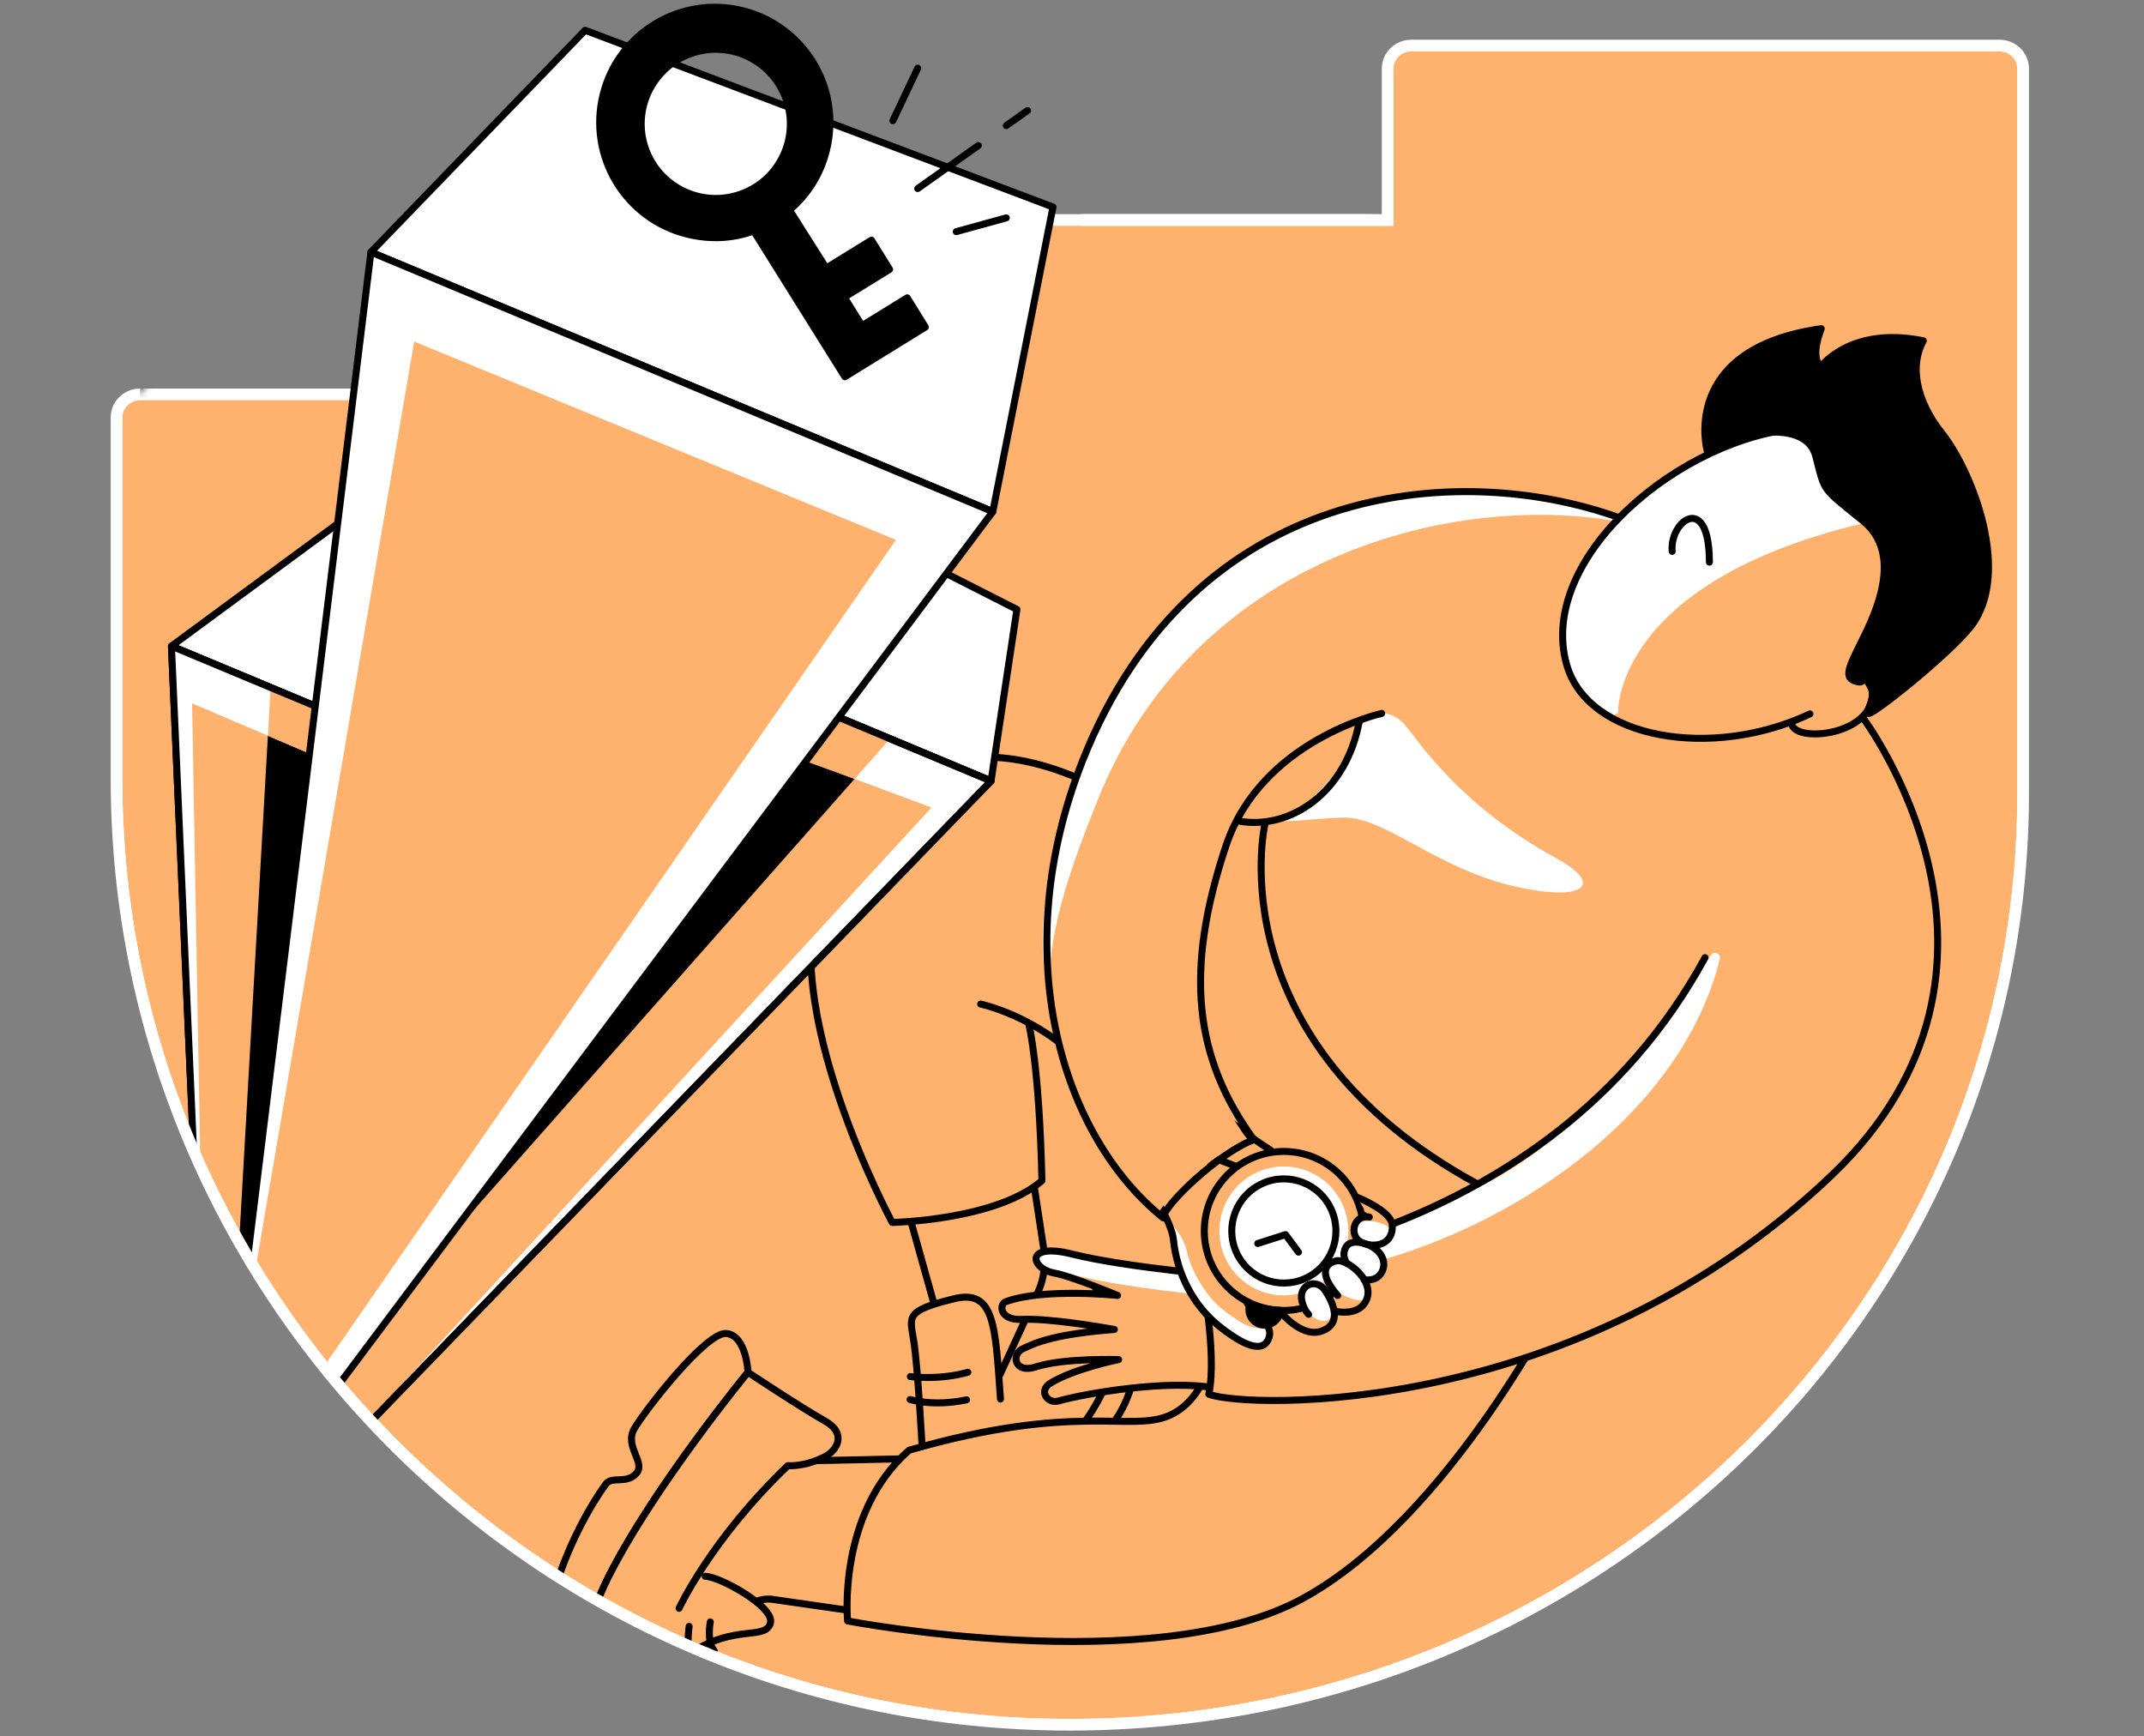 <svg width="368" height="298" viewBox="0 0 368 298" fill="none" xmlns="http://www.w3.org/2000/svg">
<rect x="0" y="0" width="368" height="298" fill="#808080" stroke="none"/>
<g clip-path="url(#clip0_9392_5541)">
<mask id="mask0_9392_5541" style="mask-type:alpha" maskUnits="userSpaceOnUse" x="20" y="-3" width="328" height="299">
<path d="M238.168 37.748L158.785 -2.616C156.549 -2.616 112.132 -4.798 95.973 1.244L74.487 7.817L24.051 67.679C21.814 67.679 20 69.457 20 71.642V133.718C20 221.592 91.533 294.845 181.454 295.986C272.82 297.149 347.255 225.118 347.255 136.103V11.78C347.255 9.595 345.441 7.817 343.204 7.817H242.226C239.99 7.817 238.175 9.595 238.175 11.78V37.748H238.168Z" fill="#6EDBFF"/>
</mask>
<g mask="url(#mask0_9392_5541)">
<path d="M238.168 37.749H133.139C130.902 37.749 129.08 39.527 129.08 41.712V67.68H24.051C21.814 67.68 20 69.458 20 71.643V133.719C20 221.593 91.533 294.846 181.454 295.987C272.82 297.15 347.255 225.119 347.255 136.104V11.781C347.255 9.596 345.441 7.818 343.204 7.818H242.226C239.99 7.818 238.175 9.596 238.175 11.781V37.749H238.168Z" fill="#FFB26E" stroke="white" stroke-width="2"/>
<path d="M145.484 278.189C145.484 278.189 143.662 259.753 156.037 248.887C184.987 240.54 194.066 245.925 200.805 242.88C215.306 236.333 207.574 198.41 207.574 198.41L268.206 221.667C268.206 221.667 248.95 260.657 223.4 274.441C197.858 288.217 145.484 278.189 145.484 278.189Z" stroke="black" stroke-width="1.2" stroke-miterlimit="10" stroke-linecap="round" stroke-linejoin="round"/>
<path d="M231.332 140.333C238.227 140.755 246.892 149.028 259.533 152.021C271.523 154.858 275.841 152.065 267.043 147.243C250.321 138.081 243.433 127.052 241.1 124.379C238.197 121.046 233.828 121.934 232.176 127.423C230.94 131.541 225.43 137.533 220.342 140.777C219.527 141.311 228.636 140.17 231.332 140.333Z" fill="white"/>
<path d="M307.5 123.994C307.5 127.72 322.245 126.283 321.32 118.432" stroke="black" stroke-width="1.2" stroke-miterlimit="10" stroke-linecap="round" stroke-linejoin="round"/>
<path d="M212.537 140.897C216.966 141.727 221.624 140.512 225.445 137.535C229.267 134.557 232.251 129.824 233.34 123.617" stroke="black" stroke-width="1.2" stroke-miterlimit="10" stroke-linecap="round" stroke-linejoin="round"/>
<path d="M176.618 175.908C176.618 175.908 178.388 182.9 178.84 202.624C170.968 209.446 153.142 209.801 153.142 209.801C153.142 209.801 132.954 172.39 141.085 151.917C149.52 130.66 167.198 123.661 190.201 136.037" stroke="black" stroke-width="1.2" stroke-miterlimit="10" stroke-linecap="round" stroke-linejoin="round"/>
<path d="M168.324 172.324C168.324 172.324 180.869 174.924 188.867 186.234" stroke="black" stroke-width="1.2" stroke-miterlimit="10" stroke-linecap="round" stroke-linejoin="round"/>
<path d="M154.364 250.375L138.056 250.723" stroke="black" stroke-width="1.2" stroke-miterlimit="10" stroke-linecap="round" stroke-linejoin="round"/>
<path d="M125.526 277.321C128.703 276.203 128.925 274.292 132.287 274.44L145.048 276.277" stroke="black" stroke-width="1.2" stroke-miterlimit="10" stroke-linecap="round" stroke-linejoin="round"/>
<path d="M156.371 209.684L160.17 223.253" stroke="black" stroke-width="1.2" stroke-miterlimit="10" stroke-linecap="round" stroke-linejoin="round"/>
<path d="M177.588 204.09L179.388 215.904" stroke="black" stroke-width="1.2" stroke-miterlimit="10" stroke-linecap="round" stroke-linejoin="round"/>
<path d="M158.273 248.258C158.273 248.258 157.54 234.77 156.874 230.363C156.207 225.956 155.104 225.008 163.761 222.89C170.774 221.179 170.826 227.593 171.722 240.103" stroke="black" stroke-width="1.2" stroke-miterlimit="10" stroke-linecap="round" stroke-linejoin="round"/>
<path d="M171.619 235.957L178.144 221.781C178.906 220.114 179.321 218.3 179.218 216.47C179.203 216.152 179.166 215.848 179.114 215.566" stroke="black" stroke-width="1.2" stroke-miterlimit="10" stroke-linecap="round" stroke-linejoin="round"/>
<path d="M156.252 236.245C156.252 236.245 161.074 236.926 166.124 235.512" stroke="black" stroke-width="1.2" stroke-miterlimit="10" stroke-linecap="round" stroke-linejoin="round"/>
<path d="M156.208 240.186C156.208 240.186 160.177 241.452 165.902 240.237" stroke="black" stroke-width="1.2" stroke-miterlimit="10" stroke-linecap="round" stroke-linejoin="round"/>
<path d="M179.114 215.566C179.114 215.566 184.55 214.543 186.26 217.81C187.971 221.076 187.26 218.958 187.26 218.958C187.26 218.958 187.756 221.447 189.749 223.483C191.489 225.261 194.029 232.786 186.297 243.889" stroke="black" stroke-width="1.2" stroke-miterlimit="10" stroke-linecap="round" stroke-linejoin="round"/>
<path d="M191.318 243.901C192.873 241.694 196.206 235.961 194.629 227.154C193.318 219.807 189.245 218.289 187.26 218.963" stroke="black" stroke-width="1.2" stroke-miterlimit="10" stroke-linecap="round" stroke-linejoin="round"/>
<path d="M211.892 219.119C211.892 219.119 193.363 217.579 183.98 215.216C175.811 213.157 176.804 217.749 181.062 218.505C183.839 218.993 191.823 222.319 191.823 222.319C191.823 222.319 179.137 221.008 172.642 223.393C171.442 223.838 171.56 226.622 175.374 226.437C180.077 226.208 189.171 227.785 191.275 228.163C181.506 228.926 177.989 230.274 175.486 231.511C173.523 232.481 174.152 235.77 177.722 234.607C182.632 233.007 192 233.333 192 233.333C192 233.333 184.328 234.881 180.292 237.385C178.159 238.703 179.825 240.962 181.677 240.436C186.616 239.051 200.687 236.733 208.441 238.207C214.499 239.362 208.441 238.207 208.441 238.207" fill="#FFB26E"/>
<path d="M210.196 238.541C210.322 238.563 210.426 238.585 210.522 238.6C210.426 238.585 210.315 238.563 210.196 238.541Z" fill="white"/>
<path d="M210.922 238.681C210.826 238.667 210.7 238.637 210.522 238.607C210.685 238.637 210.818 238.659 210.922 238.681Z" fill="white"/>
<path d="M211.09 238.711C211.053 238.703 211.003 238.696 210.93 238.682C211.003 238.696 211.053 238.711 211.09 238.711Z" fill="white"/>
<path d="M211.092 238.713C211.134 238.727 211.134 238.727 211.092 238.713V238.713Z" fill="white"/>
<path d="M180.995 218.491C181.965 218.41 183.32 218.543 185.12 218.995C192.733 220.913 206.36 222.291 211.24 222.743L211.899 219.128C211.899 219.128 193.37 217.588 183.987 215.225C175.855 213.166 176.788 217.699 180.995 218.491Z" fill="white"/>
<path d="M211.892 219.119C211.892 219.119 193.363 217.579 183.98 215.216C175.811 213.157 176.804 217.749 181.062 218.505C183.839 218.993 191.823 222.319 191.823 222.319C191.823 222.319 179.137 221.008 172.642 223.393C171.442 223.838 171.56 226.622 175.374 226.437C180.077 226.208 189.171 227.785 191.275 228.163C181.506 228.926 177.989 230.274 175.486 231.511C173.523 232.481 174.152 235.77 177.722 234.607C182.632 233.007 192 233.333 192 233.333C192 233.333 184.328 234.881 180.292 237.385C178.159 238.703 179.825 240.962 181.677 240.436C186.616 239.051 200.687 236.733 208.441 238.207C214.499 239.362 208.441 238.207 208.441 238.207" stroke="black" stroke-width="1.2" stroke-miterlimit="10" stroke-linecap="round" stroke-linejoin="round"/>
<path d="M321.4 122.195C321.4 122.195 349.823 157.822 311.906 199.411C271.077 244.192 213.942 241.763 207.484 239.274C208.995 232.038 206.077 217.921 206.077 217.921C206.077 217.921 265.197 214.788 292.651 164.355" fill="#FFB26E"/>
<path d="M207.485 220.194C207.485 220.194 234.739 222.304 262.547 204.936C287.312 189.47 293.467 171.672 295.2 164.583C295.422 163.665 294.192 163.124 293.667 163.917C287.794 172.768 270.694 196.921 252.157 204.402C229.229 213.661 219.475 215.912 219.475 215.912L206.071 217.927C206.078 217.92 205.552 220.201 207.485 220.194Z" fill="white"/>
<path d="M319.654 123.039C319.654 123.039 351.973 165.776 314.433 201.655C270.62 243.525 213.936 241.762 207.485 239.274C208.996 232.037 206.078 217.92 206.078 217.92C206.078 217.92 265.199 214.787 292.652 164.354" stroke="black" stroke-width="1.2" stroke-miterlimit="10" stroke-linecap="round" stroke-linejoin="round"/>
<path d="M200.502 207.135C200.502 207.135 205.975 200.232 209.034 200.254C212.085 200.276 214.396 217.504 214.396 217.504L207.449 221.408L200.502 207.135Z" fill="#FFB26E"/>
<path d="M201.324 212.238C201.324 212.238 203.102 222.711 210.574 228.6C218.039 234.488 218.032 228.052 217.61 228.2" fill="#FFB26E"/>
<path d="M200.332 209.357C200.332 209.357 203.02 211.535 203.746 214.898C204.472 218.26 207.745 223.912 211.3 225.838C214.855 227.763 209.871 227.326 207.36 225.008C204.857 222.69 202.332 216.512 201.828 214.379C201.324 212.246 200.332 209.357 200.332 209.357Z" fill="white"/>
<path d="M217.677 227.868L217.188 227.386C216.321 228.608 213.64 227.875 209.686 224.586C207.116 222.453 203.383 218.283 203.383 218.283C204.776 221.557 207.049 225.438 210.634 228.268C218.106 234.156 218.099 227.727 217.677 227.868Z" fill="white"/>
<path d="M208.856 190.633C208.856 190.633 212.863 194.033 218.143 197.44" stroke="black" stroke-width="1.2" stroke-miterlimit="10" stroke-linecap="round" stroke-linejoin="round"/>
<path d="M220.35 224.898C227.884 224.898 233.991 218.79 233.991 211.255C233.991 203.72 227.884 197.611 220.35 197.611C212.816 197.611 206.708 203.72 206.708 211.255C206.708 218.79 212.816 224.898 220.35 224.898Z" fill="#FFB26E" stroke="black" stroke-width="1.2" stroke-miterlimit="10" stroke-linecap="round" stroke-linejoin="round"/>
<path d="M220.35 222.312C226.456 222.312 231.407 217.361 231.407 211.254C231.407 205.146 226.456 200.195 220.35 200.195C214.243 200.195 209.293 205.146 209.293 211.254C209.293 217.361 214.243 222.312 220.35 222.312Z" fill="white"/>
<path d="M232.881 205.447C232.881 205.447 238.82 207.78 238.976 210.232C239.183 213.55 236.073 214.261 233.821 213.284C231.57 212.306 232.222 209.069 234.184 208.847C234.784 208.78 235.028 208.877 235.028 208.877" fill="#FFB26E"/>
<path d="M231.214 216.84C231.214 216.84 230.111 215.521 231.059 213.951C232.007 212.381 235.65 213.418 236.902 215.181C238.279 217.129 237.102 219.136 235.724 219.521C234.71 219.803 234.147 219.603 234.147 219.603" fill="white"/>
<path d="M220.55 225.912C220.55 225.912 223.312 229.623 226.823 228.393C230.333 227.164 229.015 223.831 227.541 221.527C225.963 219.068 222.853 220.461 223.468 223.194C223.831 224.831 224.179 224.957 224.179 224.957" fill="#FFB26E"/>
<path d="M229.118 225.022C229.118 225.022 233.436 226.118 234.621 222.874C235.806 219.63 231.155 216 229.385 216.386C227.615 216.771 225.408 217.919 228.881 221.896" fill="#FFB26E"/>
<path d="M214.099 223.706C215.195 225.476 219.12 227.357 217.58 230.083C216.254 232.424 212.492 230.165 209.323 227.654C204.746 224.032 202.013 218.514 201.421 212.84C200.954 208.389 194.763 200.508 194.763 200.508" stroke="black" stroke-width="1.2" stroke-miterlimit="10" stroke-linecap="round" stroke-linejoin="round"/>
<path d="M217.099 224.557C216.196 224.372 215.329 224.127 214.492 223.816L214.418 224.194C214.122 225.653 215.077 227.083 216.529 227.379C217.988 227.675 219.417 226.72 219.713 225.268L219.787 224.89C218.899 224.846 218.003 224.735 217.099 224.557Z" fill="black" stroke="black" stroke-width="1.2" stroke-miterlimit="10" stroke-linecap="round" stroke-linejoin="round"/>
<path d="M223.937 219.454C228.462 217.48 230.53 212.21 228.556 207.685C226.581 203.159 221.313 201.091 216.788 203.066C212.263 205.04 210.195 210.309 212.169 214.835C214.143 219.361 219.412 221.429 223.937 219.454Z" stroke="black" stroke-width="1.2" stroke-linecap="round" stroke-linejoin="round"/>
<path d="M215.884 213.409L220.646 211.883L222.875 214.89" stroke="black" stroke-width="1.2" stroke-miterlimit="10" stroke-linecap="round" stroke-linejoin="round"/>
<path d="M232.695 211.388C232.695 211.388 231.925 210.225 234.014 209.662C235.598 209.233 239.287 210.277 238.694 211.662C238.102 213.047 236.613 214.314 234.813 213.514C233.014 212.714 232.695 211.388 232.695 211.388Z" fill="white"/>
<path d="M228.319 216.83C228.319 216.83 226.578 218.171 228.082 220.252C229.592 222.333 233.443 223.8 234.621 222.874C235.798 221.948 233.31 217.852 231.718 217.134C230.133 216.415 228.319 216.83 228.319 216.83Z" fill="white"/>
<path d="M225.416 220.312C225.416 220.312 222.461 221.89 223.72 224.119C224.979 226.349 227.623 227.623 228.445 225.912C229.267 224.201 227.63 219.957 225.416 220.312Z" fill="white"/>
<path d="M232.881 205.447C232.881 205.447 238.821 207.78 238.976 210.232C239.184 213.55 236.073 214.261 233.822 213.284C231.57 212.306 232.222 209.069 234.185 208.847C234.784 208.78 235.029 208.877 235.029 208.877" stroke="black" stroke-width="1.2" stroke-miterlimit="10" stroke-linecap="round" stroke-linejoin="round"/>
<path d="M231.215 216.84C231.215 216.84 230.111 215.521 231.059 213.951C232.007 212.381 235.651 213.418 236.902 215.181C238.28 217.129 237.102 219.136 235.725 219.521C234.71 219.803 234.147 219.603 234.147 219.603" stroke="black" stroke-width="1.2" stroke-miterlimit="10" stroke-linecap="round" stroke-linejoin="round"/>
<path d="M219.609 224.943C219.609 224.943 223.297 229.684 226.808 228.454C230.318 227.225 229 223.892 227.526 221.588C225.949 219.129 222.838 220.521 223.453 223.255C223.816 224.891 224.616 225.565 224.616 225.565" stroke="black" stroke-width="1.2" stroke-miterlimit="10" stroke-linecap="round" stroke-linejoin="round"/>
<path d="M229.118 225.022C229.118 225.022 233.436 226.118 234.621 222.874C235.806 219.63 231.155 216 229.385 216.386C227.615 216.771 226.119 218.356 229.592 222.333" stroke="black" stroke-width="1.2" stroke-miterlimit="10" stroke-linecap="round" stroke-linejoin="round"/>
<path d="M277.922 88.85C250.195 78.888 208.248 88.925 185.868 130.425C168.923 161.852 186.594 199.856 198.561 209.018C198.561 206.892 208.226 197.745 214.114 195.59C203.857 181.532 203.272 166.622 210.418 145.179C216.476 126.995 237.153 122.44 237.153 122.44" fill="#FFB26E"/>
<path d="M188.393 137.341C204.679 96.47 247.921 84.434 277.226 89.419L277.922 88.849C250.195 78.887 202.768 84.79 185.868 130.423C180.899 143.837 176.603 159.828 180.44 172.323C178.921 161.606 184.061 148.222 188.393 137.341Z" fill="white"/>
<path d="M98.827 301.987C98.827 301.987 96.665 286.025 104.471 270.567C112.269 255.109 128.384 235.503 128.384 235.503C128.384 235.503 128.147 229.245 124.696 228.852C121.252 228.459 110.617 242.132 108.862 245.206C107.107 248.28 110.928 251.006 109.203 252.887C107.477 254.768 105.033 253.265 103.982 254.702C102.93 256.139 94.754 267.59 93.073 283.277C91.392 298.965 95.724 305.549 98.827 301.987Z" fill="#FFB26E" stroke="black" stroke-width="1.2" stroke-miterlimit="10" stroke-linecap="round" stroke-linejoin="round"/>
<path d="M116.557 276.019C116.557 276.019 122.008 264.191 135.227 251.533C135.227 251.533 138.115 251.821 141.677 249.94C143.581 248.94 145.514 246.052 141.507 243.815C137.501 241.578 128.377 235.512 128.377 235.512C128.377 235.512 112.269 255.117 104.463 270.575C96.665 286.033 98.82 301.995 98.82 301.995C98.82 301.995 101.642 300.432 104.019 296.81C106.389 293.188 111.506 288.278 118.801 283.545C126.096 278.812 131.257 281.478 132.22 278.641C133.183 275.805 123.296 270.442 121.045 270.538" fill="#FFB26E"/>
<path d="M116.557 276.019C116.557 276.019 122.008 264.191 135.227 251.533C135.227 251.533 138.115 251.821 141.677 249.94C143.581 248.94 145.514 246.052 141.507 243.815C137.501 241.578 128.377 235.512 128.377 235.512C128.377 235.512 112.269 255.117 104.463 270.575C96.665 286.033 98.82 301.995 98.82 301.995C98.82 301.995 101.642 300.432 104.019 296.81C106.389 293.188 111.506 288.278 118.801 283.545C126.096 278.812 131.257 281.478 132.22 278.641C133.183 275.805 123.296 270.442 121.045 270.538" stroke="black" stroke-width="1.2" stroke-miterlimit="10" stroke-linecap="round" stroke-linejoin="round"/>
<path d="M118.282 279.121C118.282 279.121 117.631 283.491 118.882 285.335" stroke="black" stroke-width="1.2" stroke-miterlimit="10" stroke-linecap="round" stroke-linejoin="round"/>
<path d="M121.919 278.352C121.919 278.352 121.252 281.722 122.578 283.292" stroke="black" stroke-width="1.2" stroke-miterlimit="10" stroke-linecap="round" stroke-linejoin="round"/>
<path d="M277.923 88.849C250.195 78.887 204.849 82.635 185.868 130.423C172.723 163.524 182.054 194.848 199.665 209.017C199.665 206.891 209.33 197.744 215.218 195.588C204.961 181.53 203.272 166.62 210.419 145.178C216.477 126.994 237.154 122.439 237.154 122.439" stroke="black" stroke-width="1.2" stroke-miterlimit="10" stroke-linecap="round" stroke-linejoin="round"/>
<path d="M309.338 73.473C288.579 74.858 263.836 95.678 268.872 113.951C269.946 117.862 272.649 120.906 276.352 123.039L277.722 122.357C277.722 122.357 276.641 95.937 332.222 87.397L309.338 73.473Z" fill="white"/>
<path d="M309.338 73.473C288.579 74.858 263.836 95.678 268.872 113.951C272.449 126.942 293.896 130.423 310.663 122.52" stroke="black" stroke-width="1.2" stroke-miterlimit="10" stroke-linecap="round" stroke-linejoin="round"/>
<path d="M293.016 77.325C293.016 77.325 288.158 59.867 312.597 56.408C310.523 61.941 312.597 62.867 312.597 62.867C312.597 62.867 317.67 55.949 330.119 58.482C327.816 62.63 328.734 68.629 333.348 74.392C337.962 80.154 345.108 96.99 338.88 106.671C336.273 110.73 324.283 120.477 321.365 122.188C319.329 123.38 322.017 119.966 321.321 118.425C319.899 115.277 319.951 117.188 319.151 117.055C316.381 116.596 316.988 115.159 319.506 110.122C321.81 105.508 326.883 95.131 319.736 89.368C312.589 83.606 313.278 84.524 311.664 78.303C310.049 72.073 299.659 74.688 299.659 74.688L293.016 77.325Z" fill="black" stroke="black" stroke-width="1.2" stroke-miterlimit="10" stroke-linecap="round" stroke-linejoin="round"/>
<path d="M287.017 94.633C286.528 89.36 293.401 84.323 293.401 96.478" stroke="black" stroke-width="1.2" stroke-miterlimit="10" stroke-linecap="round" stroke-linejoin="round"/>
<path d="M135.568 119.604L36.256 266.858L52.171 255.814L170.109 134.025L135.568 119.604Z" fill="#FFB26E"/>
<path d="M135.568 119.603L170.109 134.024L174.545 104.589L141.73 87.924L135.568 119.603Z" fill="white" stroke="black" stroke-width="1.2" stroke-miterlimit="10" stroke-linecap="round" stroke-linejoin="round"/>
<path d="M142.448 93.988L36.256 266.855L135.568 119.601L142.448 93.988Z" fill="#FFB26E" stroke="black" stroke-width="1.2" stroke-miterlimit="10" stroke-linecap="round" stroke-linejoin="round"/>
<path d="M135.568 119.604L139.034 126.255L54.289 240.393L135.568 119.604Z" fill="white"/>
<path d="M152.853 126.69L144.344 122.594L60.644 231.059L152.853 126.69Z" fill="black"/>
<path d="M53.208 254.748L170.108 134.025L135.568 119.604L132.901 128.536L159.888 138.587L53.208 254.748Z" fill="white"/>
<path d="M135.568 119.604L36.256 266.858L54.734 253.17L170.109 134.025L135.568 119.604Z" stroke="black" stroke-width="1.2" stroke-miterlimit="10" stroke-linecap="round" stroke-linejoin="round"/>
<path d="M138.308 130.653L146.692 133.667L152.853 126.69L144.403 123.031L138.308 130.653Z" fill="#FFB26E"/>
<path d="M135.568 119.604L36.256 266.858L49.031 259.059L170.109 134.025L135.568 119.604Z" stroke="black" stroke-width="1.2" stroke-miterlimit="10" stroke-linecap="round" stroke-linejoin="round"/>
<path d="M29.428 110.887L36.256 266.859L69.123 127.456L29.428 110.887Z" fill="#FFB26E"/>
<path d="M84.135 100.879L60.295 88.154L29.428 110.886L69.123 127.455L84.135 100.879Z" fill="white" stroke="black" stroke-width="1.2" stroke-miterlimit="10" stroke-linecap="round" stroke-linejoin="round"/>
<path d="M84.616 104.969L36.256 266.859L69.123 127.456L84.616 104.969Z" fill="#FFB26E" stroke="black" stroke-width="1.2" stroke-miterlimit="10" stroke-linecap="round" stroke-linejoin="round"/>
<path d="M29.428 110.887L36.256 266.859L69.123 127.456L29.428 110.887Z" stroke="black" stroke-width="1.2" stroke-miterlimit="10" stroke-linecap="round" stroke-linejoin="round"/>
<path d="M46.432 118.322L53.941 121.122L39.33 243.393L46.432 118.322Z" fill="black"/>
<path d="M29.428 110.887L35.123 240.868L32.968 120.716L66.797 135.137L69.123 127.456L29.428 110.887Z" fill="white"/>
<path d="M45.98 126.27L53.112 129.329L53.941 121.123L45.847 117.797L46.432 118.323L45.98 126.27Z" fill="#FFB26E"/>
<path d="M29.428 110.887L36.256 266.859L69.123 127.456L29.428 110.887Z" stroke="black" stroke-width="1.2" stroke-miterlimit="10" stroke-linecap="round" stroke-linejoin="round"/>
<path d="M63.665 43.268L170.405 87.813L180.736 35.528L100.434 5.197L63.665 43.268Z" fill="white" stroke="black" stroke-width="1.2" stroke-miterlimit="10" stroke-linecap="round" stroke-linejoin="round"/>
<path d="M36.256 266.858L170.405 87.814L63.665 43.27L36.256 266.858Z" fill="#FFB26E"/>
<path d="M63.664 43.27L36.507 260.733L71.093 58.616L153.778 92.658L49.623 243.156L53.696 243.815L170.404 87.814L63.664 43.27Z" fill="white"/>
<path d="M36.256 266.858L170.405 87.814L63.665 43.27L36.256 266.858Z" stroke="black" stroke-width="1.2" stroke-miterlimit="10" stroke-linecap="round" stroke-linejoin="round"/>
<path d="M164.132 39.757L172.723 37.387" stroke="black" stroke-width="1.2" stroke-miterlimit="10" stroke-linecap="round" stroke-linejoin="round"/>
<path d="M153.261 20.708L157.519 11.701" stroke="black" stroke-width="1.2" stroke-miterlimit="10" stroke-linecap="round" stroke-linejoin="round"/>
<path d="M172.723 21.558L176.366 18.973" stroke="black" stroke-width="1.2" stroke-miterlimit="10" stroke-linecap="round" stroke-linejoin="round"/>
<path d="M157.519 32.359L167.924 24.975" stroke="black" stroke-width="1.2" stroke-miterlimit="10" stroke-linecap="round" stroke-linejoin="round"/>
<path d="M155.719 51.111L147.95 55.896L144.921 51.015L152.69 46.23L149.58 41.216L141.811 46.001L135.509 36.038C138.575 33.453 140.811 29.98 141.855 25.795C144.499 15.211 138.064 4.478 127.481 1.834C116.898 -0.81 106.167 5.626 103.523 16.21C100.879 26.795 107.315 37.527 117.897 40.172C121.867 41.164 125.792 40.949 129.369 39.646L145.01 64.658L158.829 56.133L155.719 51.111ZM126.377 33.565C119.579 35.505 112.499 31.572 110.551 24.78C108.611 17.981 112.543 10.9 119.334 8.952C126.133 7.011 133.213 10.944 135.16 17.736C137.108 24.536 133.176 31.624 126.377 33.565Z" fill="black" stroke="black" stroke-width="1.2" stroke-miterlimit="10" stroke-linecap="round" stroke-linejoin="round"/>
<path d="M217.076 141.637C217.076 141.637 208.759 178.737 253.475 203.128" stroke="black" stroke-width="1.2" stroke-miterlimit="10" stroke-linecap="round" stroke-linejoin="round"/>
</g>
<path d="M24.051 67.68C21.814 67.68 20 69.458 20 71.643V133.719C20 221.593 91.533 294.846 181.454 295.987C272.82 297.15 347.255 225.119 347.255 136.104V11.781C347.255 9.596 345.441 7.818 343.204 7.818H242.226C239.99 7.818 238.175 9.596 238.175 11.781V37.749H238.168H185.653" stroke="white" stroke-width="2"/>
</g>
<defs>
<clipPath id="clip0_9392_5541">
<rect width="368" height="297.99" fill="white"/>
</clipPath>
</defs>
</svg>
